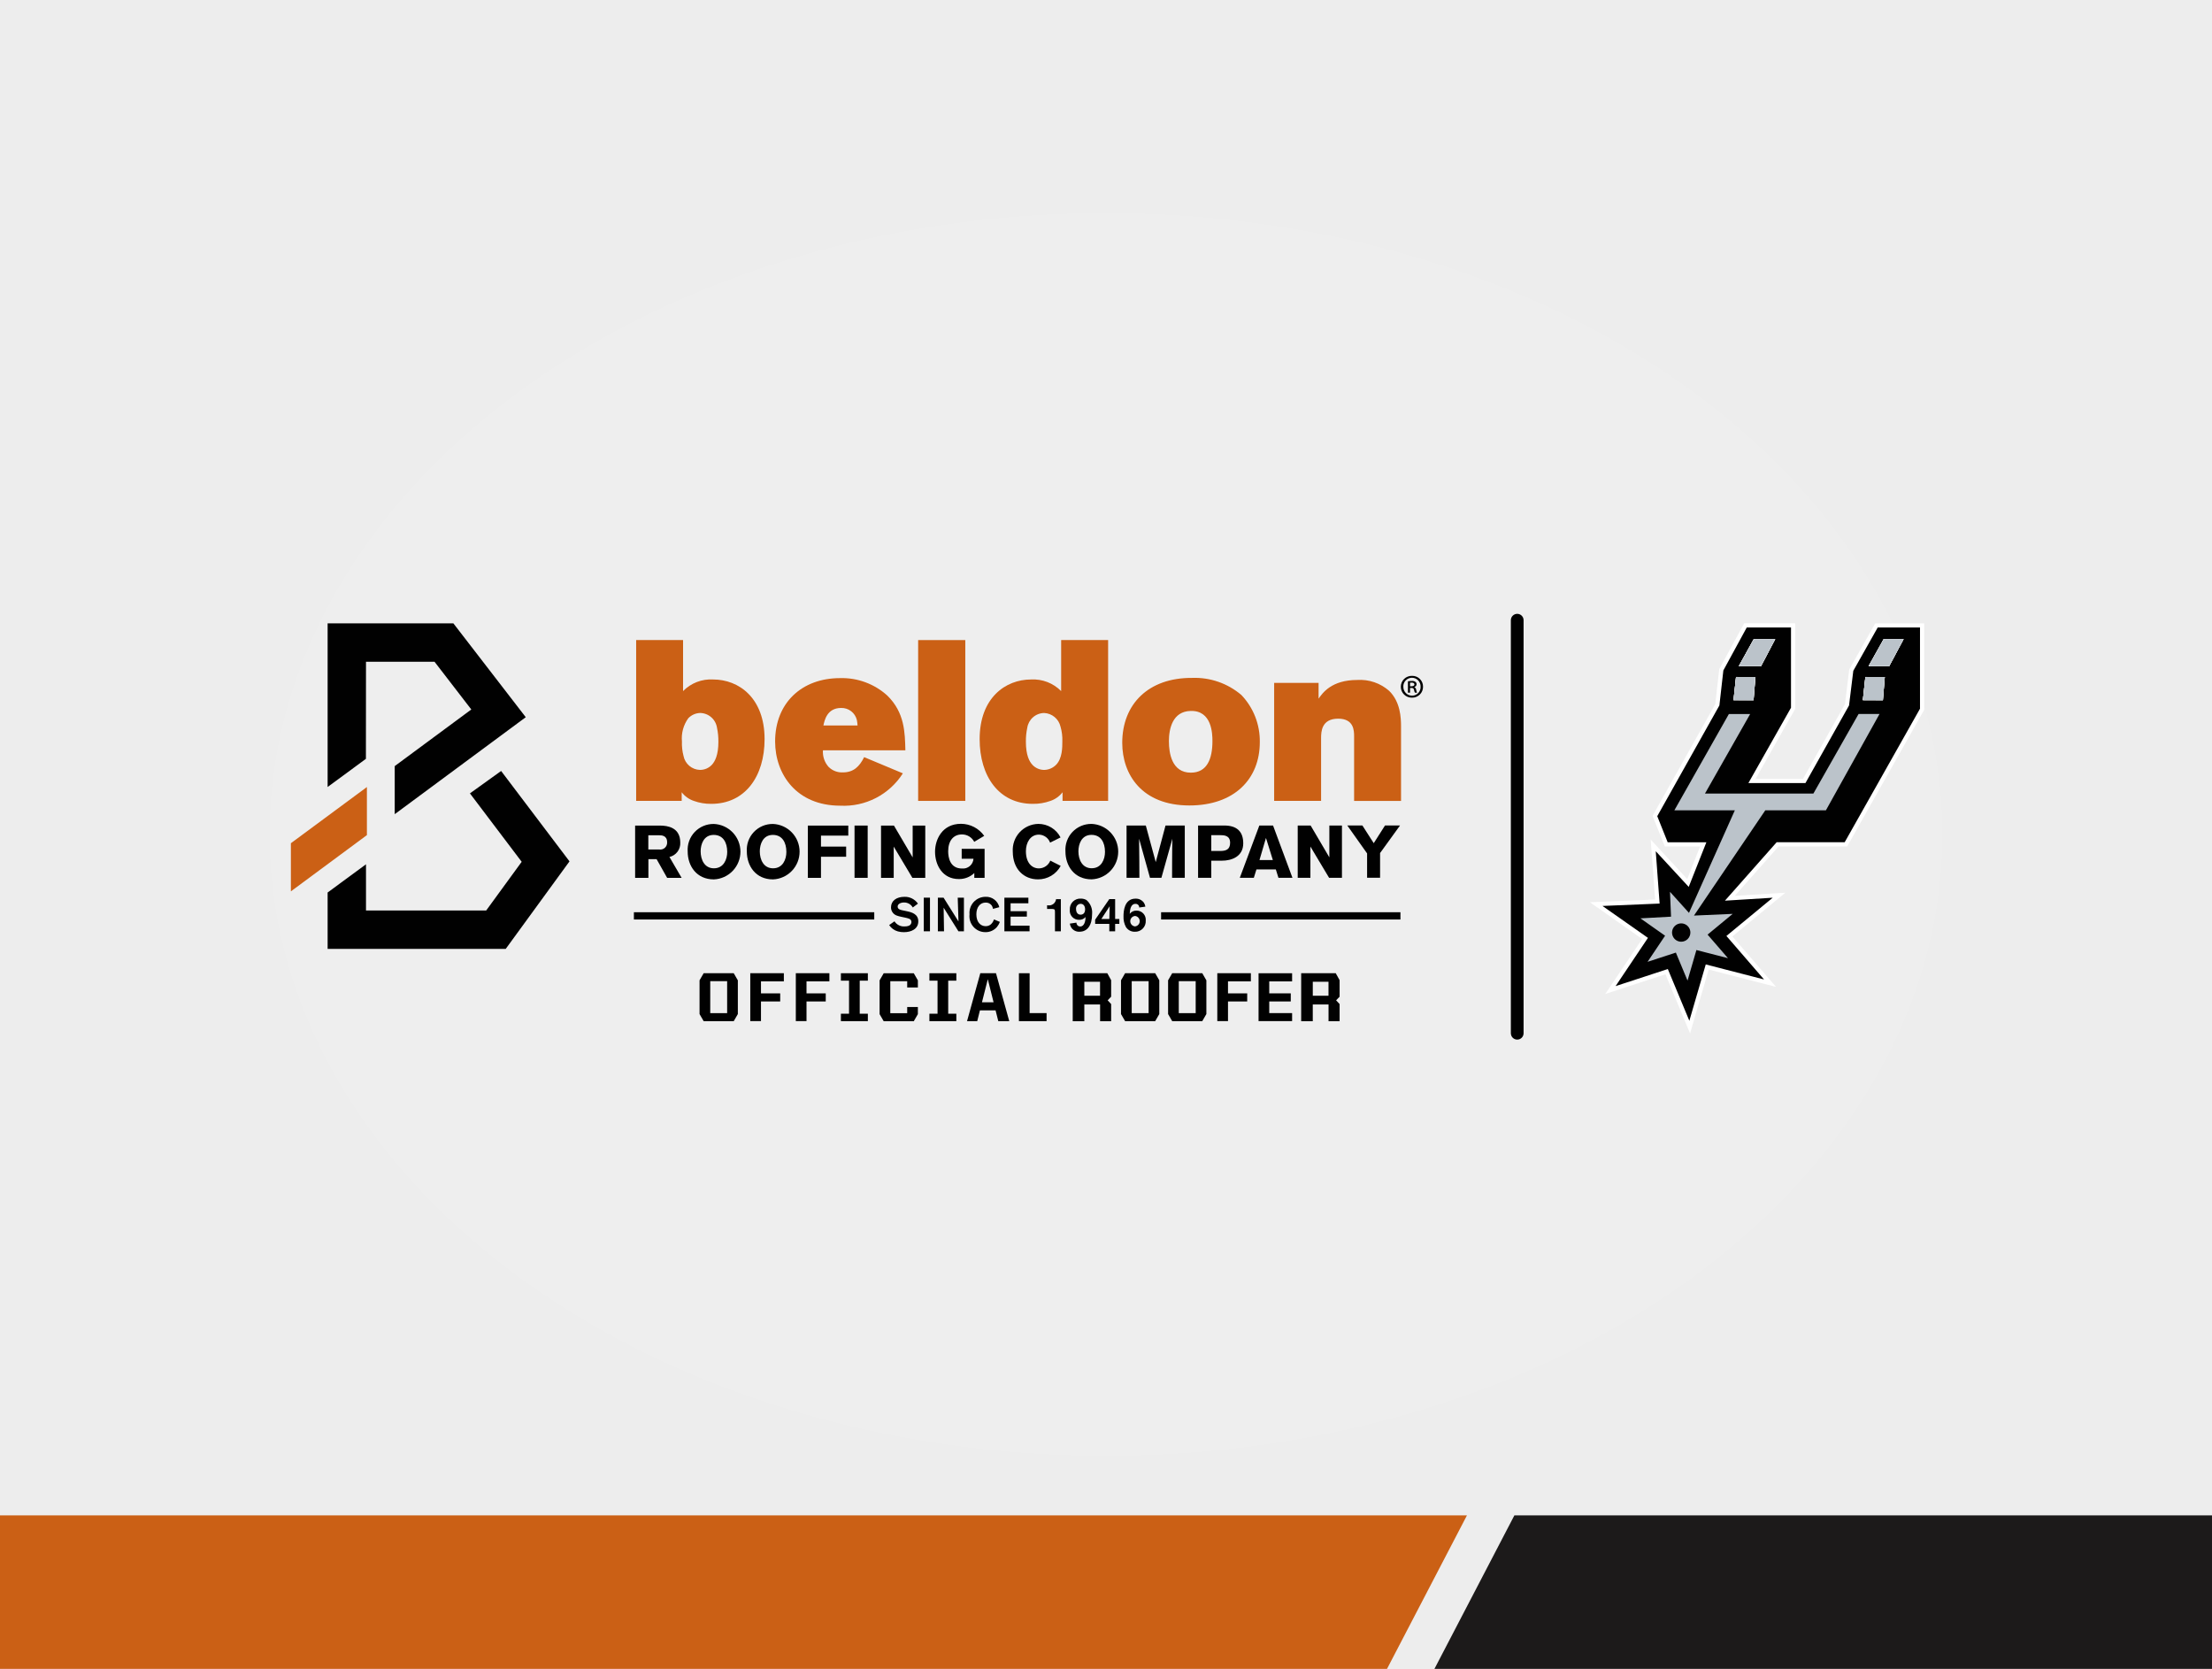 <svg width="692" height="522" viewBox="0 0 692 522" fill="none" xmlns="http://www.w3.org/2000/svg">
<rect x="0" y="0" width="692" height="522" fill="#333333" stroke="none"/>
<g clip-path="url(#clip0_77_3069)">
<rect width="692" height="522" fill="white"/>
<rect width="692" height="522" fill="url(#paint0_radial_77_3069)"/>
<rect width="692" height="522" fill="#E0E0E0" fill-opacity="0.3"/>
<g clip-path="url(#clip1_77_3069)">
<path d="M458.916 474L-249.042 474V523L433.392 523L458.916 474Z" fill="#CB6015"/>
<path d="M448.23 523H735.542V474L473.755 474L448.23 523Z" fill="#1C1A1A"/>
</g>
<path d="M114.783 246.174L91 263.749V278.808L114.783 261.212V246.174Z" fill="#CB6015"/>
<path d="M164.476 224.332L141.836 194.983H102.493V246.165L114.473 237.355L114.498 206.984H135.934L147.443 221.918L123.484 239.628V254.665L164.476 224.332Z" fill="#010101"/>
<path d="M156.77 241.153L147.012 248.16L163.203 269.56L152.097 284.789H114.498V270.341L102.493 279.168V296.8H158.211L178.16 269.425L156.77 241.153Z" fill="#010101"/>
<path d="M213.692 200.209V216.167C214.907 214.923 216.375 213.956 217.996 213.329C219.617 212.702 221.354 212.43 223.09 212.533C231.142 212.533 239.192 218.304 239.192 231.198C239.192 242.809 233.135 251.435 222.52 251.435C220.652 251.462 218.794 251.149 217.038 250.511C215.538 250.004 214.222 249.061 213.26 247.804V250.511H199.015V200.209H213.692ZM224.736 231.985C224.756 230.525 224.612 229.067 224.307 227.639C224.118 226.369 223.485 225.206 222.52 224.359C221.555 223.511 220.321 223.033 219.037 223.009C217.635 223.051 216.305 223.639 215.331 224.647C213.809 226.748 213.1 229.329 213.336 231.913C213.278 233.448 213.447 234.984 213.837 236.47C214.072 237.669 214.708 238.753 215.641 239.543C216.573 240.333 217.747 240.782 218.969 240.816C219.661 240.823 220.347 240.688 220.984 240.418C221.622 240.149 222.197 239.751 222.675 239.25C223.671 238.181 224.742 236.186 224.742 231.985H224.736Z" fill="#CB6015"/>
<path d="M282.454 241.891C280.377 245.162 277.469 247.822 274.027 249.6C270.585 251.377 266.732 252.209 262.863 252.009C249.184 252.009 242.487 242.175 242.487 231.917C242.487 219.876 250.823 212.108 262.791 212.108C268.254 211.946 273.567 213.912 277.611 217.59C283.026 222.932 283.092 229.062 283.239 234.691H257.448C257.381 235.632 257.504 236.577 257.81 237.47C258.115 238.363 258.596 239.185 259.226 239.888C259.805 240.462 260.496 240.91 261.257 241.204C262.017 241.499 262.83 241.633 263.644 241.599C266.992 241.599 268.842 239.822 270.342 236.825L282.454 241.891ZM268.274 226.93C268.237 226.356 268.167 225.785 268.063 225.219C267.8 224.122 267.169 223.148 266.275 222.46C265.38 221.772 264.277 221.412 263.149 221.441C258.73 221.441 257.951 225.292 257.593 226.922H268.28L268.274 226.93Z" fill="#CB6015"/>
<path d="M287.232 200.209H301.982V250.511H287.232V200.209Z" fill="#CB6015"/>
<path d="M388.346 217.382C392.135 221.349 394.208 226.648 394.118 232.132C394.118 243.743 386.066 251.94 372.097 251.94C357.218 251.94 351.081 242.251 351.081 232.349C351.081 220.237 359.278 211.973 372.884 212.04C378.526 211.816 384.046 213.723 388.346 217.382ZM365.685 231.919C365.685 235.484 366.543 241.68 372.528 241.68C377.655 241.68 379.298 237.334 379.298 231.774C379.298 229.567 379.153 222.157 372.446 222.377C366.891 222.521 365.676 227.792 365.676 231.921L365.685 231.919Z" fill="#CB6015"/>
<path d="M412.508 218.524C413.718 216.813 416.498 212.684 424.621 212.684C426.427 212.569 428.237 212.812 429.948 213.399C431.66 213.986 433.239 214.905 434.594 216.104C438.082 219.524 438.3 224.44 438.3 227.22V250.517H423.617V230.353C423.617 228.503 423.544 224.793 418.63 224.793C413.433 224.793 413.288 228.855 413.288 230.85V250.508H398.605V213.604H412.505V218.518L412.508 218.524Z" fill="#CB6015"/>
<path d="M331.981 200.209H346.664V250.511H332.408V247.804C331.445 249.061 330.13 250.004 328.629 250.511C326.849 251.155 324.966 251.468 323.073 251.435C312.525 251.435 306.47 242.821 306.47 231.198C306.47 218.304 314.522 212.533 322.572 212.533C324.306 212.439 326.041 212.714 327.661 213.34C329.281 213.967 330.749 214.93 331.969 216.167V200.209H331.981ZM326.711 240.822C328.112 240.78 329.442 240.192 330.417 239.184C332.339 237.189 332.339 233.769 332.339 231.918C332.399 230.355 332.208 228.791 331.771 227.288C331.502 226.113 330.854 225.058 329.927 224.285C329 223.513 327.845 223.067 326.64 223.015C325.355 223.037 324.121 223.515 323.155 224.363C322.19 225.211 321.556 226.374 321.368 227.645C321.063 229.073 320.919 230.531 320.939 231.991C320.939 236.198 322.008 238.187 323.007 239.256C323.484 239.756 324.059 240.153 324.695 240.423C325.332 240.692 326.017 240.828 326.709 240.822H326.711Z" fill="#CB6015"/>
<path d="M445.179 214.789C445.186 215.241 445.102 215.691 444.933 216.111C444.763 216.53 444.51 216.912 444.19 217.232C443.87 217.552 443.489 217.804 443.069 217.974C442.649 218.144 442.2 218.228 441.747 218.22C441.289 218.234 440.834 218.156 440.407 217.99C439.98 217.825 439.591 217.575 439.263 217.255C438.935 216.936 438.674 216.554 438.497 216.132C438.319 215.71 438.229 215.257 438.23 214.799C438.232 214.341 438.325 213.888 438.505 213.467C438.685 213.046 438.948 212.666 439.278 212.349C439.609 212.032 439.999 211.784 440.427 211.621C440.855 211.458 441.311 211.383 441.768 211.4C442.217 211.39 442.663 211.471 443.08 211.637C443.497 211.804 443.876 212.053 444.195 212.37C444.513 212.686 444.764 213.064 444.933 213.48C445.103 213.896 445.186 214.342 445.179 214.79M439.02 214.79C439.01 215.156 439.074 215.52 439.208 215.861C439.341 216.202 439.542 216.512 439.797 216.774C440.053 217.036 440.358 217.244 440.695 217.387C441.032 217.529 441.395 217.602 441.761 217.602C442.12 217.599 442.476 217.524 442.806 217.382C443.136 217.239 443.434 217.031 443.682 216.771C443.93 216.511 444.124 216.203 444.251 215.866C444.378 215.53 444.436 215.171 444.421 214.812C444.436 214.448 444.378 214.085 444.25 213.744C444.121 213.403 443.925 213.092 443.674 212.829C443.422 212.565 443.12 212.355 442.786 212.212C442.451 212.068 442.091 211.993 441.727 211.991C441.363 211.99 441.002 212.062 440.666 212.203C440.33 212.344 440.027 212.552 439.773 212.813C439.519 213.074 439.321 213.384 439.19 213.724C439.059 214.064 438.998 214.426 439.01 214.79M441.118 216.666H440.457V213.103C440.865 213.032 441.278 212.997 441.692 212.999C442.082 212.955 442.476 213.055 442.798 213.279C442.935 213.381 443.041 213.52 443.102 213.679C443.163 213.839 443.178 214.012 443.144 214.18C443.111 214.347 443.03 214.502 442.912 214.625C442.794 214.748 442.643 214.836 442.477 214.877V214.918C442.637 215.005 442.773 215.13 442.873 215.282C442.974 215.435 443.034 215.609 443.051 215.791C443.088 216.097 443.183 216.393 443.331 216.664H442.649C442.497 216.379 442.397 216.07 442.354 215.75C442.266 215.341 442.033 215.176 441.543 215.176H441.118V216.67V216.666ZM441.118 214.661H441.563C442.033 214.661 442.483 214.511 442.483 214.109C442.483 213.769 442.25 213.51 441.629 213.51C441.458 213.507 441.287 213.521 441.118 213.551V214.661Z" fill="#010101"/>
<path d="M279.823 288.174C280.171 288.714 280.661 289.148 281.238 289.429C281.815 289.711 282.458 289.829 283.098 289.772C283.485 289.785 283.871 289.724 284.236 289.592C284.495 289.514 284.722 289.355 284.884 289.138C285.046 288.921 285.133 288.658 285.134 288.388C285.136 288.152 285.061 287.922 284.919 287.733C284.778 287.545 284.578 287.408 284.351 287.344C283.952 287.203 283.542 287.092 283.126 287.013L281.855 286.745C281.404 286.653 280.961 286.529 280.528 286.373C279.998 286.184 279.54 285.834 279.22 285.371C278.9 284.909 278.734 284.357 278.744 283.795C278.744 281.794 280.434 280.514 282.92 280.514C283.75 280.483 284.574 280.662 285.317 281.035C286.059 281.407 286.696 281.96 287.168 282.644L285.551 283.853C285.28 283.368 284.881 282.966 284.398 282.69C283.915 282.414 283.366 282.275 282.81 282.287C281.751 282.287 280.821 282.763 280.821 283.57C280.821 284.464 281.8 284.644 282.763 284.821L283.854 285.057C285.275 285.357 287.28 285.937 287.28 288.19C287.28 290.604 285.036 291.575 282.789 291.575C282.154 291.582 281.521 291.502 280.907 291.338C279.779 291.034 278.802 290.324 278.167 289.343L279.825 288.18L279.823 288.174Z" fill="#010101"/>
<path d="M290.934 280.778V291.299H288.992V280.778H290.934Z" fill="#010101"/>
<path d="M299.595 280.778H301.553V291.299H299.832L295.208 283.92L295.327 291.299H293.399V280.778H295.183L299.85 288.217L299.613 280.778H299.595Z" fill="#010101"/>
<path d="M312.803 288.364C312.59 288.938 312.282 289.473 311.892 289.946C311.441 290.47 310.88 290.887 310.248 291.167C309.616 291.448 308.93 291.585 308.239 291.569C307.537 291.568 306.843 291.419 306.202 291.131C305.562 290.842 304.99 290.422 304.524 289.897C304.057 289.371 303.708 288.753 303.497 288.083C303.287 287.413 303.221 286.706 303.304 286.009C303.239 285.311 303.32 284.608 303.542 283.944C303.765 283.279 304.123 282.669 304.595 282.151C305.067 281.633 305.642 281.22 306.283 280.937C306.924 280.655 307.617 280.509 308.318 280.51C309.302 280.464 310.271 280.764 311.057 281.357C311.844 281.951 312.398 282.8 312.625 283.759L310.651 284.282C310.595 283.911 310.461 283.555 310.26 283.239C310.044 282.939 309.758 282.698 309.426 282.536C309.094 282.374 308.727 282.298 308.359 282.313C306.638 282.313 305.444 283.728 305.444 285.981C305.444 288.384 306.714 289.701 308.38 289.701C308.775 289.707 309.166 289.616 309.518 289.437C309.87 289.258 310.173 288.996 310.401 288.673C310.646 288.344 310.832 287.975 310.953 287.583L312.809 288.366L312.803 288.364Z" fill="#010101"/>
<path d="M316.151 282.54V285.014H321.241V286.714H316.151V289.531H322.089V291.303H314.209V280.784H321.717V282.546L316.151 282.54Z" fill="#010101"/>
<path d="M331.874 281.243V291.304H330.034V285.552C330.034 284.597 330.034 284.317 329.212 284.317H327.569V283.17H327.765C328.064 283.224 328.372 283.217 328.668 283.149C328.964 283.081 329.244 282.953 329.489 282.773C329.734 282.593 329.94 282.365 330.094 282.102C330.248 281.84 330.347 281.549 330.385 281.247H331.878L331.874 281.243Z" fill="#010101"/>
<path d="M336.737 288.603C336.757 288.801 336.812 288.993 336.902 289.171C336.996 289.365 337.145 289.527 337.331 289.638C337.516 289.749 337.73 289.804 337.945 289.795C339.263 289.795 339.604 287.976 339.604 286.829C339.358 287.122 339.047 287.354 338.697 287.506C338.346 287.659 337.965 287.728 337.583 287.708C337.176 287.72 336.771 287.644 336.396 287.486C336.021 287.328 335.684 287.091 335.409 286.791C335.134 286.491 334.926 286.135 334.8 285.748C334.674 285.361 334.633 284.951 334.68 284.546C334.649 284.086 334.717 283.625 334.877 283.193C335.038 282.761 335.289 282.368 335.612 282.04C335.936 281.712 336.326 281.456 336.756 281.289C337.185 281.123 337.646 281.049 338.106 281.073C338.729 281.063 339.344 281.216 339.889 281.518C340.508 282.051 340.991 282.723 341.298 283.48C341.604 284.237 341.725 285.057 341.651 285.87C341.651 289.462 340.152 291.43 337.718 291.43C337.215 291.458 336.713 291.355 336.261 291.13C335.81 290.905 335.425 290.566 335.144 290.147C334.912 289.762 334.754 289.336 334.678 288.893L336.73 288.593L336.737 288.603ZM338.055 282.7C337.849 282.704 337.646 282.751 337.459 282.838C337.273 282.926 337.107 283.052 336.973 283.208C336.838 283.364 336.739 283.547 336.68 283.745C336.622 283.943 336.606 284.15 336.634 284.355C336.634 285.367 337.141 286.101 338.055 286.101C338.219 286.101 339.461 286.085 339.461 284.462C339.461 283.495 339.026 282.7 338.055 282.7Z" fill="#010101"/>
<path d="M350.176 287.453V288.973H348.859V291.298H347.034V288.973H342.606V287.663L347.034 281.224H348.859V287.455L350.176 287.453ZM347.044 287.453L347.148 283.46L344.544 287.453H347.04H347.044Z" fill="#010101"/>
<path d="M356.393 283.847C356.396 283.694 356.367 283.542 356.308 283.401C356.249 283.26 356.162 283.132 356.052 283.026C355.942 282.92 355.811 282.837 355.667 282.784C355.524 282.731 355.371 282.707 355.218 282.716C353.75 282.716 353.498 284.462 353.419 285.832C353.668 285.508 353.99 285.247 354.36 285.071C354.729 284.895 355.134 284.809 355.543 284.82C355.945 284.816 356.343 284.895 356.712 285.054C357.081 285.213 357.413 285.448 357.685 285.743C357.958 286.039 358.165 286.388 358.294 286.769C358.423 287.149 358.47 287.553 358.433 287.953C358.462 288.41 358.395 288.869 358.236 289.299C358.077 289.73 357.83 290.122 357.51 290.451C357.19 290.779 356.805 291.037 356.379 291.208C355.953 291.379 355.497 291.458 355.038 291.441C354.492 291.458 353.95 291.335 353.464 291.085C352.977 290.834 352.563 290.465 352.258 290.01C351.685 288.957 351.414 287.766 351.475 286.569C351.475 285.169 351.671 281.087 355.232 281.087C355.752 281.063 356.269 281.173 356.735 281.405C357.2 281.637 357.599 281.985 357.893 282.414C358.112 282.772 358.255 283.172 358.312 283.589L356.395 283.857L356.393 283.847ZM355.107 286.504C354.697 286.533 354.314 286.715 354.032 287.014C353.751 287.312 353.592 287.706 353.587 288.116C353.581 288.526 353.731 288.923 354.005 289.229C354.279 289.535 354.657 289.726 355.066 289.766C355.468 289.727 355.842 289.541 356.116 289.243C356.39 288.946 356.544 288.557 356.549 288.153C356.554 287.749 356.41 287.357 356.143 287.053C355.877 286.748 355.508 286.553 355.107 286.504Z" fill="#010101"/>
<path d="M273.501 285.335H198.307V287.608H273.501V285.335Z" fill="#010101"/>
<path d="M438.111 285.335H363.235V287.608H438.111V285.335Z" fill="#010101"/>
<path d="M206.484 258.232C208.933 258.232 212.809 258.857 212.815 263.534C212.874 264.565 212.567 265.584 211.948 266.411C211.328 267.237 210.437 267.818 209.43 268.05L213.238 274.583H208.706L205.415 268.744H202.846V274.583H198.69V258.232H206.488H206.484ZM202.819 265.715H206.229C206.548 265.764 206.874 265.74 207.182 265.646C207.491 265.552 207.774 265.39 208.012 265.172C208.249 264.954 208.435 264.685 208.555 264.386C208.674 264.086 208.725 263.764 208.704 263.442C208.704 261.312 206.977 261.267 206.255 261.267H202.821V265.717L202.819 265.715Z" fill="#010101"/>
<path d="M223.277 257.719C225.519 257.802 227.641 258.748 229.2 260.361C230.759 261.973 231.633 264.126 231.64 266.369C231.646 268.611 230.784 270.77 229.235 272.391C227.686 274.013 225.569 274.972 223.328 275.067C217.886 275.067 215.133 270.83 215.133 266.339C215.058 265.228 215.213 264.113 215.59 263.064C215.967 262.016 216.556 261.057 217.322 260.248C218.088 259.439 219.013 258.797 220.039 258.362C221.065 257.928 222.169 257.711 223.283 257.725L223.277 257.719ZM223.35 271.594C226.41 271.594 227.504 268.767 227.504 266.478C227.504 263.512 226.196 261.151 223.277 261.151C220.145 261.151 219.19 264.088 219.19 266.292C219.19 268.908 220.384 271.594 223.344 271.594H223.35Z" fill="#010101"/>
<path d="M241.784 257.719C244.025 257.802 246.147 258.748 247.706 260.361C249.265 261.973 250.139 264.126 250.146 266.369C250.152 268.611 249.291 270.77 247.741 272.391C246.192 274.013 244.075 274.972 241.834 275.067C236.392 275.067 233.637 270.83 233.637 266.339C233.562 265.228 233.717 264.113 234.094 263.064C234.471 262.016 235.061 261.057 235.826 260.248C236.592 259.439 237.517 258.797 238.543 258.362C239.569 257.928 240.674 257.711 241.788 257.725L241.784 257.719ZM241.856 271.594C244.916 271.594 246.01 268.767 246.01 266.478C246.01 263.512 244.703 261.151 241.784 261.151C238.651 261.151 237.696 264.088 237.696 266.292C237.696 268.908 238.89 271.594 241.85 271.594H241.856Z" fill="#010101"/>
<path d="M265.379 258.227V261.375H256.837V264.807H264.707V267.98H256.837V274.583H252.726V258.232H265.381L265.379 258.227Z" fill="#010101"/>
<path d="M267.331 274.578V258.227H271.443V274.578H267.331Z" fill="#010101"/>
<path d="M285.429 274.578L279.589 264.805V274.578H275.621V258.227H279.658L285.517 268.186V258.227H289.46V274.578H285.423H285.429Z" fill="#010101"/>
<path d="M304.778 263.317C304.412 262.612 303.858 262.023 303.178 261.614C302.497 261.205 301.717 260.993 300.923 261.001C298.288 261.001 296.628 262.958 296.628 266.287C296.628 268.244 297.215 271.661 300.948 271.661C301.387 271.704 301.83 271.658 302.25 271.527C302.671 271.395 303.061 271.18 303.396 270.894C303.732 270.609 304.007 270.258 304.204 269.864C304.401 269.47 304.517 269.041 304.545 268.601H300.854V265.5H308.022V274.58H304.801V273.076C303.493 274.318 301.748 274.994 299.944 274.957C294.832 274.957 292.518 270.555 292.518 266.41C292.518 262.518 294.803 257.677 300.641 257.677C302.064 257.682 303.466 258.027 304.729 258.683C305.992 259.34 307.08 260.288 307.902 261.449L304.778 263.317Z" fill="#010101"/>
<path d="M331.832 270.84C331.142 272.121 330.117 273.189 328.866 273.932C327.615 274.675 326.186 275.064 324.732 275.057C320.366 275.057 316.84 271.909 316.836 266.371C316.766 265.272 316.919 264.17 317.287 263.132C317.655 262.094 318.229 261.141 318.975 260.331C319.721 259.521 320.624 258.87 321.628 258.419C322.633 257.967 323.719 257.724 324.82 257.704C326.258 257.698 327.67 258.092 328.899 258.84C330.128 259.588 331.126 260.662 331.781 261.942L328.51 263.565C328.247 262.843 327.771 262.218 327.146 261.772C326.52 261.325 325.774 261.078 325.006 261.063C322.345 261.063 320.943 263.518 320.943 266.251C320.943 269.844 322.788 271.625 325.006 271.625C325.775 271.62 326.526 271.385 327.161 270.952C327.797 270.519 328.29 269.906 328.577 269.192L331.823 270.834L331.832 270.84Z" fill="#010101"/>
<path d="M341.459 257.704C343.7 257.786 345.822 258.733 347.381 260.345C348.94 261.957 349.814 264.11 349.821 266.353C349.827 268.596 348.966 270.754 347.416 272.376C345.867 273.997 343.75 274.956 341.51 275.051C336.067 275.051 333.313 270.813 333.313 266.324C333.237 265.212 333.393 264.097 333.769 263.049C334.146 262 334.736 261.041 335.501 260.232C336.267 259.423 337.192 258.781 338.218 258.347C339.244 257.913 340.349 257.696 341.463 257.71L341.459 257.704ZM341.531 271.578C344.591 271.578 345.685 268.751 345.685 266.463C345.685 263.497 344.378 261.136 341.459 261.136C338.326 261.136 337.371 264.072 337.371 266.277C337.371 268.892 338.565 271.578 341.525 271.578H341.531Z" fill="#010101"/>
<path d="M366.672 274.568C366.672 274.568 366.672 265.535 366.764 262.341L363.332 274.568H359.761L356.351 262.341C356.424 264.636 356.445 274.568 356.445 274.568H352.43V258.217H358.456L361.561 269.658L364.621 258.217H370.646V274.568H366.678H366.672Z" fill="#010101"/>
<path d="M382.982 258.211C386.883 258.211 388.935 260.039 388.935 263.792C388.935 267.943 385.27 269.213 382.279 269.213H378.937V274.568H374.806V258.217H382.976L382.982 258.211ZM378.945 266.179H381.652C383.518 266.179 384.826 265.74 384.826 263.61C384.826 261.249 382.868 261.224 381.58 261.224H378.937V266.179H378.945Z" fill="#010101"/>
<path d="M399.947 274.562L399.131 271.955H393.062L392.246 274.57H387.855L393.969 258.219H398.262L404.331 274.57L399.947 274.562ZM396.046 262.103L394.015 269.008H398.195L396.046 262.103Z" fill="#010101"/>
<path d="M415.785 274.562L409.945 264.789V274.562H405.977V258.211H410.014L415.873 268.17V258.211H419.816V274.562H415.779H415.785Z" fill="#010101"/>
<path d="M431.743 266.821V274.558H427.68V266.937L421.49 258.203H426.208L429.759 263.738L433.283 258.203H437.982L431.75 266.817L431.743 266.821Z" fill="#010101"/>
<path d="M548.577 219.004H542.314L543.097 211.761H549.166L548.577 219.004Z" fill="white"/>
<path d="M550.924 208.347L543.968 208.368L548.649 199.909H555.352L550.924 208.347Z" fill="white"/>
<path d="M583.562 211.761H589.631L589.044 219.005H582.777L583.562 211.761Z" fill="white"/>
<path d="M584.569 208.351L589.293 199.907H595.515L591.012 208.351H584.569Z" fill="white"/>
<path d="M521.384 303.933L503.804 309.685L514.624 293.542L499.354 282.798L518.485 281.997L517.183 264.422L528.066 276.188L532.835 264.111H521.253L517.708 255.238L537.236 220.44L538.477 209.49L546.048 195.604H560.941V221.534L548.084 244.267H564.419L577.804 220.434L579.138 209.598L587.033 195.604H601.295V221.837L577.468 264.105H556.085L541.161 280.963L556.545 280.012L541.017 292.833L553.718 307.516L534.065 302.457L528.583 321.267L521.365 303.923L521.384 303.933ZM588.431 218.345L588.911 212.417H584.146L583.5 218.333L588.431 218.345ZM547.963 218.345L548.444 212.417H543.685L543.039 218.333L547.963 218.345ZM545.079 207.705L550.521 207.689L554.257 200.569H549.041L545.093 207.705H545.079ZM590.618 207.695L594.41 200.569H589.672L585.688 207.695H590.624H590.618Z" fill="#010101"/>
<path d="M600.652 196.264V221.673L577.085 263.449H555.802L539.627 281.723L554.577 280.799L540.089 292.757L551.857 306.363L533.625 301.664L528.494 319.284L521.759 303.103L505.42 308.446L515.543 293.356L501.32 283.371L519.195 282.622L517.981 266.251L528.296 277.41L533.819 263.455H521.716L518.454 255.29L537.895 220.649L539.134 209.7L546.452 196.27H560.297V221.368L546.965 244.933H564.814L578.451 220.657L579.785 209.821L587.42 196.272H600.638M584.556 208.359H591.016L595.519 199.915H589.297L584.573 208.359M543.97 208.374L550.925 208.353L555.348 199.913H548.639L543.958 208.372M589.041 219.013L589.628 211.769H583.559L582.776 219.013L589.041 219.022M548.572 219.022L549.16 211.779H543.091L542.308 219.022L548.572 219.032M601.96 194.976H586.652L586.274 195.647L578.639 209.197L578.51 209.424L578.479 209.682L577.177 220.254L564.04 243.637H549.218L561.435 222.035L561.605 221.736V194.946H545.663L545.291 195.633L537.973 209.063L537.848 209.291L537.817 209.549L536.607 220.236L517.296 254.643L516.986 255.192L517.219 255.779L520.481 263.937L520.812 264.763H531.861L527.83 274.965L518.94 265.35L516.395 262.582L516.675 266.339L517.787 281.357L501.271 282.05L497.395 282.21L500.569 284.442L513.73 293.702L504.333 307.722L502.203 310.895L505.837 309.707L521.019 304.74L527.284 319.799L528.721 323.25L529.764 319.664L534.539 303.262L551.53 307.634L555.612 308.683L552.858 305.494L541.963 292.911L555.409 281.811L558.541 279.233L554.494 279.481L542.723 280.21L556.395 264.769H577.856L578.234 264.097L601.795 222.315L601.966 222.016V194.946L601.96 194.976ZM590.069 201.231H593.334L590.245 207.039H586.829L590.078 201.231H590.069ZM549.43 201.231H553.177L550.133 207.033L546.217 207.043L549.438 201.225L549.43 201.231ZM584.751 213.081H588.209L587.837 217.691H584.25L584.751 213.081ZM544.289 213.081H547.746L547.374 217.691H543.793L544.295 213.081H544.289Z" fill="white"/>
<path fill-rule="evenodd" clip-rule="evenodd" d="M549.166 211.761L548.579 219.004H542.314L543.097 211.761H549.166Z" fill="white"/>
<path fill-rule="evenodd" clip-rule="evenodd" d="M555.352 199.907L550.924 208.347L543.968 208.368L548.649 199.909L555.352 199.907Z" fill="white"/>
<path fill-rule="evenodd" clip-rule="evenodd" d="M589.635 211.761L589.047 219.005H582.777L583.56 211.761H589.635Z" fill="white"/>
<path fill-rule="evenodd" clip-rule="evenodd" d="M595.515 199.907L591.012 208.351H584.569L589.293 199.907H595.515Z" fill="white"/>
<path fill-rule="evenodd" clip-rule="evenodd" d="M548.583 219.007L542.318 218.991L543.101 211.748H549.17L548.583 219.007Z" fill="white"/>
<path fill-rule="evenodd" clip-rule="evenodd" d="M550.924 208.347L543.968 208.368L548.649 199.909H555.352L550.924 208.347Z" fill="white"/>
<path fill-rule="evenodd" clip-rule="evenodd" d="M583.562 211.757H589.631L589.043 219.001L582.778 218.985L583.562 211.757Z" fill="white"/>
<path fill-rule="evenodd" clip-rule="evenodd" d="M595.522 199.907L591.019 208.351H584.558L589.288 199.907H595.522Z" fill="white"/>
<path fill-rule="evenodd" clip-rule="evenodd" d="M595.522 199.907L591.019 208.351H584.559L589.288 199.907H595.522Z" fill="#BBC3CA"/>
<path fill-rule="evenodd" clip-rule="evenodd" d="M555.352 199.907L550.924 208.347L543.968 208.368L548.649 199.909L555.352 199.907Z" fill="#BBC3CA"/>
<path fill-rule="evenodd" clip-rule="evenodd" d="M549.166 211.757L548.579 219.001L542.314 218.985L543.097 211.741L549.166 211.757Z" fill="#BBC3CA"/>
<path fill-rule="evenodd" clip-rule="evenodd" d="M589.635 211.757L589.047 219.001L582.782 218.985L583.566 211.741L589.635 211.757Z" fill="#BBC3CA"/>
<path fill-rule="evenodd" clip-rule="evenodd" d="M581.434 223.333L567.299 248.216H533.383L547.522 223.333H540.865L523.808 253.455H542.727L528.381 285.542L522.439 278.953L522.764 286.725L513.199 287.252L520.904 292.678L515.423 300.848L524.276 297.958L527.925 306.723L530.701 297.16L540.576 299.705L534.199 292.336L542.05 285.85L529.937 286.382L552.256 253.453H571.216L587.986 223.331H581.439L581.434 223.333ZM525.944 294.56C525.377 294.559 524.823 294.389 524.352 294.074C523.881 293.758 523.514 293.309 523.298 292.785C523.082 292.261 523.026 291.685 523.137 291.129C523.248 290.573 523.522 290.062 523.923 289.662C524.325 289.261 524.836 288.989 525.392 288.878C525.948 288.768 526.525 288.825 527.048 289.043C527.572 289.26 528.02 289.627 528.335 290.099C528.649 290.57 528.817 291.125 528.817 291.692C528.816 292.453 528.513 293.183 527.974 293.721C527.435 294.259 526.705 294.56 525.944 294.56Z" fill="#BBC3CA"/>
<path d="M474.646 325.175C474.385 325.175 474.126 325.124 473.884 325.023C473.643 324.923 473.423 324.777 473.238 324.592C473.054 324.407 472.907 324.187 472.807 323.946C472.707 323.704 472.655 323.445 472.655 323.184V193.991C472.655 193.463 472.865 192.956 473.238 192.583C473.612 192.21 474.118 192 474.646 192C474.908 192 475.167 192.051 475.408 192.151C475.65 192.251 475.869 192.398 476.054 192.583C476.239 192.768 476.386 192.987 476.486 193.229C476.586 193.471 476.637 193.729 476.637 193.991V323.184C476.637 323.445 476.586 323.704 476.486 323.946C476.386 324.187 476.239 324.407 476.054 324.592C475.869 324.777 475.65 324.923 475.408 325.023C475.167 325.124 474.908 325.175 474.646 325.175Z" fill="#010101"/>
<path d="M306.676 304.415H311.586L315.736 319.407H312.305L311.457 316.038H306.562L305.715 319.407H302.526L306.676 304.415ZM307.199 313.495H310.826L309.023 306.281L307.199 313.495Z" fill="#010101"/>
<path d="M263.065 317.081H265.61V306.741H263.065V304.415H271.499V306.741H268.954V317.081H271.499V319.407H263.065V317.081Z" fill="#010101"/>
<path d="M290.754 317.081H293.299V306.741H290.754V304.415H299.182V306.741H296.637V317.081H299.182V319.407H290.754V317.081Z" fill="#010101"/>
<path d="M287.144 314.973H283.804V316.911H278.518V306.917H283.804V308.875H287.148V306.643L285.866 304.427H276.455L275.173 306.643V317.215L276.455 319.427H285.866L287.148 317.215V314.993L287.144 314.973Z" fill="#010101"/>
<path d="M238.064 319.392V313.244H244.078V310.713H238.064V306.956H245.221V304.411H234.716V319.388L238.064 319.392Z" fill="#010101"/>
<path d="M252.309 319.392V313.244H258.325V310.713H252.309V306.956H259.467V304.411H248.961V319.388L252.309 319.392Z" fill="#010101"/>
<path d="M384.166 319.392V313.244H390.176V310.713H384.166V306.956H391.323V304.411H380.818V319.388L384.166 319.392Z" fill="#010101"/>
<path d="M322.105 306.741V304.415H318.757V306.741V317.081V319.407H327.412V316.886H322.105V306.741Z" fill="#010101"/>
<path d="M230.823 306.631L229.541 304.415H220.13L218.847 306.631V317.189L220.13 319.405H229.544L230.827 317.189V306.631H230.823ZM227.479 316.028V316.895H222.193V306.901H227.479V307.768V316.026V316.028Z" fill="#010101"/>
<path d="M362.676 306.631L361.394 304.415H351.975L350.693 306.631V317.189L351.975 319.405H361.39L362.672 317.189V306.631H362.676ZM359.332 316.028V316.895H354.046V306.901H359.332V307.769V316.026V316.028Z" fill="#010101"/>
<path d="M377.401 306.631L376.119 304.415H366.708L365.425 306.631V317.189L366.708 319.405H376.117L377.399 317.189L377.401 306.631ZM374.057 316.028V316.895H368.771V306.901H374.057V307.769V316.026V316.028Z" fill="#010101"/>
<path d="M403.803 313.243V310.711H397.07V306.966H404.222V304.421H393.726V317.072V319.392H404.222V316.886H397.07V313.243H403.803Z" fill="#010101"/>
<path d="M347.619 306.602L346.406 304.415H335.589V319.433H339.217V314.178H344.152V319.433H347.61V314.063L346.519 312.888L347.61 311.756V306.61L347.619 306.602ZM344.137 311.449H339.223V307.081H344.137V311.449Z" fill="#010101"/>
<path d="M419.088 306.602L417.875 304.415H407.058V319.433H410.686V314.178H415.621V319.433H419.079V314.063L417.988 312.888L419.079 311.756V306.61L419.088 306.602ZM415.606 311.449H410.692V307.081H415.606V311.449Z" fill="#010101"/>
</g>
<defs>
<radialGradient id="paint0_radial_77_3069" cx="0" cy="0" r="1" gradientUnits="userSpaceOnUse" gradientTransform="translate(346 261) rotate(90) scale(261 346)">
<stop stop-color="#F4F4F4"/>
<stop offset="1" stop-color="#F2F2F2"/>
</radialGradient>
<clipPath id="clip0_77_3069">
<rect width="692" height="522" fill="white"/>
</clipPath>
<clipPath id="clip1_77_3069">
<rect width="695" height="49" fill="white" transform="translate(0 474)"/>
</clipPath>
</defs>
</svg>
